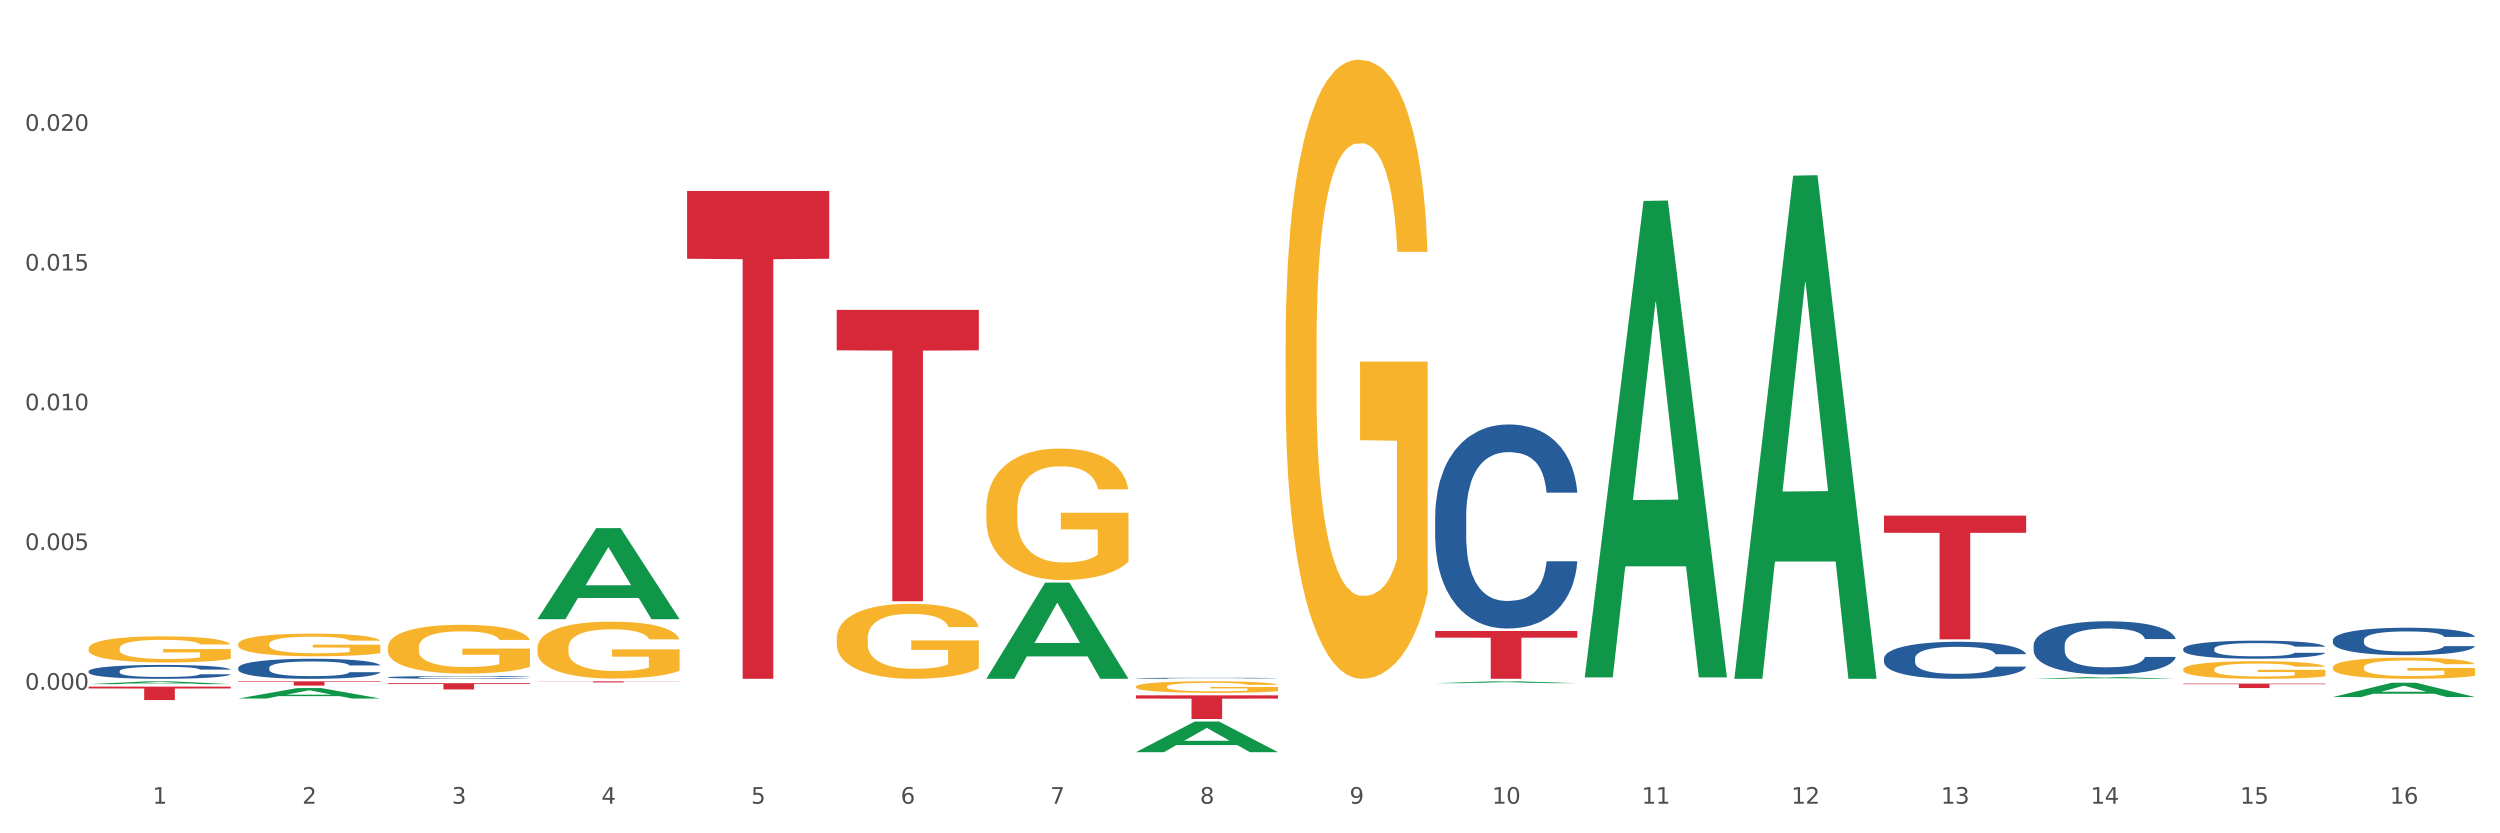 <?xml version="1.0" encoding="utf-8" standalone="no"?>
<!DOCTYPE svg PUBLIC "-//W3C//DTD SVG 1.1//EN"
  "http://www.w3.org/Graphics/SVG/1.1/DTD/svg11.dtd">
<svg xmlns:xlink="http://www.w3.org/1999/xlink" width="1080pt" height="360pt" viewBox="0 0 1080 360" xmlns="http://www.w3.org/2000/svg" version="1.1">
 <rect x="0" y="0" width="1080" height="360" fill="#333333" stroke="none"/>
 <defs>
  <style type="text/css">*{stroke-linejoin: round; stroke-linecap: butt}</style>
 </defs>
 <g id="figure_1">
  <g id="patch_1">
   <path d="M 0 360 
L 1080 360 
L 1080 0 
L 0 0 
z
" style="fill: #ffffff; stroke: #ffffff; stroke-linejoin: miter"/>
  </g>
  <g id="axes_1">
   <g id="matplotlib.axis_1">
    <g id="xtick_1">
     <g id="text_1">
      <!-- 1 -->
      <g style="fill: #4d4d4d" transform="translate(65.93 347.204) scale(0.096 -0.096)">
       <defs>
        <path id="DejaVuSans-31" d="M 794 531 
L 1825 531 
L 1825 4091 
L 703 3866 
L 703 4441 
L 1819 4666 
L 2450 4666 
L 2450 531 
L 3481 531 
L 3481 0 
L 794 0 
L 794 531 
z
" transform="scale(0.016)"/>
       </defs>
       <use xlink:href="#DejaVuSans-31"/>
      </g>
     </g>
    </g>
    <g id="xtick_2">
     <g id="text_2">
      <!-- 2 -->
      <g style="fill: #4d4d4d" transform="translate(130.565 347.204) scale(0.096 -0.096)">
       <defs>
        <path id="DejaVuSans-32" d="M 1228 531 
L 3431 531 
L 3431 0 
L 469 0 
L 469 531 
Q 828 903 1448 1529 
Q 2069 2156 2228 2338 
Q 2531 2678 2651 2914 
Q 2772 3150 2772 3378 
Q 2772 3750 2511 3984 
Q 2250 4219 1831 4219 
Q 1534 4219 1204 4116 
Q 875 4013 500 3803 
L 500 4441 
Q 881 4594 1212 4672 
Q 1544 4750 1819 4750 
Q 2544 4750 2975 4387 
Q 3406 4025 3406 3419 
Q 3406 3131 3298 2873 
Q 3191 2616 2906 2266 
Q 2828 2175 2409 1742 
Q 1991 1309 1228 531 
z
" transform="scale(0.016)"/>
       </defs>
       <use xlink:href="#DejaVuSans-32"/>
      </g>
     </g>
    </g>
    <g id="xtick_3">
     <g id="text_3">
      <!-- 3 -->
      <g style="fill: #4d4d4d" transform="translate(195.199 347.204) scale(0.096 -0.096)">
       <defs>
        <path id="DejaVuSans-33" d="M 2597 2516 
Q 3050 2419 3304 2112 
Q 3559 1806 3559 1356 
Q 3559 666 3084 287 
Q 2609 -91 1734 -91 
Q 1441 -91 1130 -33 
Q 819 25 488 141 
L 488 750 
Q 750 597 1062 519 
Q 1375 441 1716 441 
Q 2309 441 2620 675 
Q 2931 909 2931 1356 
Q 2931 1769 2642 2001 
Q 2353 2234 1838 2234 
L 1294 2234 
L 1294 2753 
L 1863 2753 
Q 2328 2753 2575 2939 
Q 2822 3125 2822 3475 
Q 2822 3834 2567 4026 
Q 2313 4219 1838 4219 
Q 1578 4219 1281 4162 
Q 984 4106 628 3988 
L 628 4550 
Q 988 4650 1302 4700 
Q 1616 4750 1894 4750 
Q 2613 4750 3031 4423 
Q 3450 4097 3450 3541 
Q 3450 3153 3228 2886 
Q 3006 2619 2597 2516 
z
" transform="scale(0.016)"/>
       </defs>
       <use xlink:href="#DejaVuSans-33"/>
      </g>
     </g>
    </g>
    <g id="xtick_4">
     <g id="text_4">
      <!-- 4 -->
      <g style="fill: #4d4d4d" transform="translate(259.833 347.204) scale(0.096 -0.096)">
       <defs>
        <path id="DejaVuSans-34" d="M 2419 4116 
L 825 1625 
L 2419 1625 
L 2419 4116 
z
M 2253 4666 
L 3047 4666 
L 3047 1625 
L 3713 1625 
L 3713 1100 
L 3047 1100 
L 3047 0 
L 2419 0 
L 2419 1100 
L 313 1100 
L 313 1709 
L 2253 4666 
z
" transform="scale(0.016)"/>
       </defs>
       <use xlink:href="#DejaVuSans-34"/>
      </g>
     </g>
    </g>
    <g id="xtick_5">
     <g id="text_5">
      <!-- 5 -->
      <g style="fill: #4d4d4d" transform="translate(324.467 347.204) scale(0.096 -0.096)">
       <defs>
        <path id="DejaVuSans-35" d="M 691 4666 
L 3169 4666 
L 3169 4134 
L 1269 4134 
L 1269 2991 
Q 1406 3038 1543 3061 
Q 1681 3084 1819 3084 
Q 2600 3084 3056 2656 
Q 3513 2228 3513 1497 
Q 3513 744 3044 326 
Q 2575 -91 1722 -91 
Q 1428 -91 1123 -41 
Q 819 9 494 109 
L 494 744 
Q 775 591 1075 516 
Q 1375 441 1709 441 
Q 2250 441 2565 725 
Q 2881 1009 2881 1497 
Q 2881 1984 2565 2268 
Q 2250 2553 1709 2553 
Q 1456 2553 1204 2497 
Q 953 2441 691 2322 
L 691 4666 
z
" transform="scale(0.016)"/>
       </defs>
       <use xlink:href="#DejaVuSans-35"/>
      </g>
     </g>
    </g>
    <g id="xtick_6">
     <g id="text_6">
      <!-- 6 -->
      <g style="fill: #4d4d4d" transform="translate(389.102 347.204) scale(0.096 -0.096)">
       <defs>
        <path id="DejaVuSans-36" d="M 2113 2584 
Q 1688 2584 1439 2293 
Q 1191 2003 1191 1497 
Q 1191 994 1439 701 
Q 1688 409 2113 409 
Q 2538 409 2786 701 
Q 3034 994 3034 1497 
Q 3034 2003 2786 2293 
Q 2538 2584 2113 2584 
z
M 3366 4563 
L 3366 3988 
Q 3128 4100 2886 4159 
Q 2644 4219 2406 4219 
Q 1781 4219 1451 3797 
Q 1122 3375 1075 2522 
Q 1259 2794 1537 2939 
Q 1816 3084 2150 3084 
Q 2853 3084 3261 2657 
Q 3669 2231 3669 1497 
Q 3669 778 3244 343 
Q 2819 -91 2113 -91 
Q 1303 -91 875 529 
Q 447 1150 447 2328 
Q 447 3434 972 4092 
Q 1497 4750 2381 4750 
Q 2619 4750 2861 4703 
Q 3103 4656 3366 4563 
z
" transform="scale(0.016)"/>
       </defs>
       <use xlink:href="#DejaVuSans-36"/>
      </g>
     </g>
    </g>
    <g id="xtick_7">
     <g id="text_7">
      <!-- 7 -->
      <g style="fill: #4d4d4d" transform="translate(453.736 347.204) scale(0.096 -0.096)">
       <defs>
        <path id="DejaVuSans-37" d="M 525 4666 
L 3525 4666 
L 3525 4397 
L 1831 0 
L 1172 0 
L 2766 4134 
L 525 4134 
L 525 4666 
z
" transform="scale(0.016)"/>
       </defs>
       <use xlink:href="#DejaVuSans-37"/>
      </g>
     </g>
    </g>
    <g id="xtick_8">
     <g id="text_8">
      <!-- 8 -->
      <g style="fill: #4d4d4d" transform="translate(518.37 347.204) scale(0.096 -0.096)">
       <defs>
        <path id="DejaVuSans-38" d="M 2034 2216 
Q 1584 2216 1326 1975 
Q 1069 1734 1069 1313 
Q 1069 891 1326 650 
Q 1584 409 2034 409 
Q 2484 409 2743 651 
Q 3003 894 3003 1313 
Q 3003 1734 2745 1975 
Q 2488 2216 2034 2216 
z
M 1403 2484 
Q 997 2584 770 2862 
Q 544 3141 544 3541 
Q 544 4100 942 4425 
Q 1341 4750 2034 4750 
Q 2731 4750 3128 4425 
Q 3525 4100 3525 3541 
Q 3525 3141 3298 2862 
Q 3072 2584 2669 2484 
Q 3125 2378 3379 2068 
Q 3634 1759 3634 1313 
Q 3634 634 3220 271 
Q 2806 -91 2034 -91 
Q 1263 -91 848 271 
Q 434 634 434 1313 
Q 434 1759 690 2068 
Q 947 2378 1403 2484 
z
M 1172 3481 
Q 1172 3119 1398 2916 
Q 1625 2713 2034 2713 
Q 2441 2713 2670 2916 
Q 2900 3119 2900 3481 
Q 2900 3844 2670 4047 
Q 2441 4250 2034 4250 
Q 1625 4250 1398 4047 
Q 1172 3844 1172 3481 
z
" transform="scale(0.016)"/>
       </defs>
       <use xlink:href="#DejaVuSans-38"/>
      </g>
     </g>
    </g>
    <g id="xtick_9">
     <g id="text_9">
      <!-- 9 -->
      <g style="fill: #4d4d4d" transform="translate(583.005 347.204) scale(0.096 -0.096)">
       <defs>
        <path id="DejaVuSans-39" d="M 703 97 
L 703 672 
Q 941 559 1184 500 
Q 1428 441 1663 441 
Q 2288 441 2617 861 
Q 2947 1281 2994 2138 
Q 2813 1869 2534 1725 
Q 2256 1581 1919 1581 
Q 1219 1581 811 2004 
Q 403 2428 403 3163 
Q 403 3881 828 4315 
Q 1253 4750 1959 4750 
Q 2769 4750 3195 4129 
Q 3622 3509 3622 2328 
Q 3622 1225 3098 567 
Q 2575 -91 1691 -91 
Q 1453 -91 1209 -44 
Q 966 3 703 97 
z
M 1959 2075 
Q 2384 2075 2632 2365 
Q 2881 2656 2881 3163 
Q 2881 3666 2632 3958 
Q 2384 4250 1959 4250 
Q 1534 4250 1286 3958 
Q 1038 3666 1038 3163 
Q 1038 2656 1286 2365 
Q 1534 2075 1959 2075 
z
" transform="scale(0.016)"/>
       </defs>
       <use xlink:href="#DejaVuSans-39"/>
      </g>
     </g>
    </g>
    <g id="xtick_10">
     <g id="text_10">
      <!-- 10 -->
      <g style="fill: #4d4d4d" transform="translate(644.585 347.204) scale(0.096 -0.096)">
       <defs>
        <path id="DejaVuSans-30" d="M 2034 4250 
Q 1547 4250 1301 3770 
Q 1056 3291 1056 2328 
Q 1056 1369 1301 889 
Q 1547 409 2034 409 
Q 2525 409 2770 889 
Q 3016 1369 3016 2328 
Q 3016 3291 2770 3770 
Q 2525 4250 2034 4250 
z
M 2034 4750 
Q 2819 4750 3233 4129 
Q 3647 3509 3647 2328 
Q 3647 1150 3233 529 
Q 2819 -91 2034 -91 
Q 1250 -91 836 529 
Q 422 1150 422 2328 
Q 422 3509 836 4129 
Q 1250 4750 2034 4750 
z
" transform="scale(0.016)"/>
       </defs>
       <use xlink:href="#DejaVuSans-31"/>
       <use xlink:href="#DejaVuSans-30" transform="translate(63.623 0)"/>
      </g>
     </g>
    </g>
    <g id="xtick_11">
     <g id="text_11">
      <!-- 11 -->
      <g style="fill: #4d4d4d" transform="translate(709.219 347.204) scale(0.096 -0.096)">
       <use xlink:href="#DejaVuSans-31"/>
       <use xlink:href="#DejaVuSans-31" transform="translate(63.623 0)"/>
      </g>
     </g>
    </g>
    <g id="xtick_12">
     <g id="text_12">
      <!-- 12 -->
      <g style="fill: #4d4d4d" transform="translate(773.854 347.204) scale(0.096 -0.096)">
       <use xlink:href="#DejaVuSans-31"/>
       <use xlink:href="#DejaVuSans-32" transform="translate(63.623 0)"/>
      </g>
     </g>
    </g>
    <g id="xtick_13">
     <g id="text_13">
      <!-- 13 -->
      <g style="fill: #4d4d4d" transform="translate(838.488 347.204) scale(0.096 -0.096)">
       <use xlink:href="#DejaVuSans-31"/>
       <use xlink:href="#DejaVuSans-33" transform="translate(63.623 0)"/>
      </g>
     </g>
    </g>
    <g id="xtick_14">
     <g id="text_14">
      <!-- 14 -->
      <g style="fill: #4d4d4d" transform="translate(903.122 347.204) scale(0.096 -0.096)">
       <use xlink:href="#DejaVuSans-31"/>
       <use xlink:href="#DejaVuSans-34" transform="translate(63.623 0)"/>
      </g>
     </g>
    </g>
    <g id="xtick_15">
     <g id="text_15">
      <!-- 15 -->
      <g style="fill: #4d4d4d" transform="translate(967.756 347.204) scale(0.096 -0.096)">
       <use xlink:href="#DejaVuSans-31"/>
       <use xlink:href="#DejaVuSans-35" transform="translate(63.623 0)"/>
      </g>
     </g>
    </g>
    <g id="xtick_16">
     <g id="text_16">
      <!-- 16 -->
      <g style="fill: #4d4d4d" transform="translate(1032.391 347.204) scale(0.096 -0.096)">
       <use xlink:href="#DejaVuSans-31"/>
       <use xlink:href="#DejaVuSans-36" transform="translate(63.623 0)"/>
      </g>
     </g>
    </g>
    <g id="xtick_17"/>
    <g id="xtick_18"/>
    <g id="xtick_19"/>
    <g id="xtick_20"/>
    <g id="xtick_21"/>
    <g id="xtick_22"/>
    <g id="xtick_23"/>
    <g id="xtick_24"/>
    <g id="xtick_25"/>
    <g id="xtick_26"/>
    <g id="xtick_27"/>
    <g id="xtick_28"/>
    <g id="xtick_29"/>
    <g id="xtick_30"/>
    <g id="xtick_31"/>
   </g>
   <g id="matplotlib.axis_2">
    <g id="ytick_1">
     <g id="text_17">
      <!-- 0.000 -->
      <g style="fill: #4d4d4d" transform="translate(10.8 297.972) scale(0.096 -0.096)">
       <defs>
        <path id="DejaVuSans-2e" d="M 684 794 
L 1344 794 
L 1344 0 
L 684 0 
L 684 794 
z
" transform="scale(0.016)"/>
       </defs>
       <use xlink:href="#DejaVuSans-30"/>
       <use xlink:href="#DejaVuSans-2e" transform="translate(63.623 0)"/>
       <use xlink:href="#DejaVuSans-30" transform="translate(95.41 0)"/>
       <use xlink:href="#DejaVuSans-30" transform="translate(159.033 0)"/>
       <use xlink:href="#DejaVuSans-30" transform="translate(222.656 0)"/>
      </g>
     </g>
    </g>
    <g id="ytick_2">
     <g id="text_18">
      <!-- 0.005 -->
      <g style="fill: #4d4d4d" transform="translate(10.8 237.609) scale(0.096 -0.096)">
       <use xlink:href="#DejaVuSans-30"/>
       <use xlink:href="#DejaVuSans-2e" transform="translate(63.623 0)"/>
       <use xlink:href="#DejaVuSans-30" transform="translate(95.41 0)"/>
       <use xlink:href="#DejaVuSans-30" transform="translate(159.033 0)"/>
       <use xlink:href="#DejaVuSans-35" transform="translate(222.656 0)"/>
      </g>
     </g>
    </g>
    <g id="ytick_3">
     <g id="text_19">
      <!-- 0.010 -->
      <g style="fill: #4d4d4d" transform="translate(10.8 177.246) scale(0.096 -0.096)">
       <use xlink:href="#DejaVuSans-30"/>
       <use xlink:href="#DejaVuSans-2e" transform="translate(63.623 0)"/>
       <use xlink:href="#DejaVuSans-30" transform="translate(95.41 0)"/>
       <use xlink:href="#DejaVuSans-31" transform="translate(159.033 0)"/>
       <use xlink:href="#DejaVuSans-30" transform="translate(222.656 0)"/>
      </g>
     </g>
    </g>
    <g id="ytick_4">
     <g id="text_20">
      <!-- 0.015 -->
      <g style="fill: #4d4d4d" transform="translate(10.8 116.884) scale(0.096 -0.096)">
       <use xlink:href="#DejaVuSans-30"/>
       <use xlink:href="#DejaVuSans-2e" transform="translate(63.623 0)"/>
       <use xlink:href="#DejaVuSans-30" transform="translate(95.41 0)"/>
       <use xlink:href="#DejaVuSans-31" transform="translate(159.033 0)"/>
       <use xlink:href="#DejaVuSans-35" transform="translate(222.656 0)"/>
      </g>
     </g>
    </g>
    <g id="ytick_5">
     <g id="text_21">
      <!-- 0.020 -->
      <g style="fill: #4d4d4d" transform="translate(10.8 56.521) scale(0.096 -0.096)">
       <use xlink:href="#DejaVuSans-30"/>
       <use xlink:href="#DejaVuSans-2e" transform="translate(63.623 0)"/>
       <use xlink:href="#DejaVuSans-30" transform="translate(95.41 0)"/>
       <use xlink:href="#DejaVuSans-32" transform="translate(159.033 0)"/>
       <use xlink:href="#DejaVuSans-30" transform="translate(222.656 0)"/>
      </g>
     </g>
    </g>
    <g id="ytick_6"/>
    <g id="ytick_7"/>
    <g id="ytick_8"/>
    <g id="ytick_9"/>
    <g id="ytick_10"/>
    <g id="ytick_11"/>
   </g>
   <g id="PolyCollection_1">
    <path d="M 38.283 295.544 
L 38.346 295.543 
L 63.667 294.326 
L 74.175 294.325 
L 99.686 295.546 
L 87.532 295.546 
L 82.024 295.262 
L 55.881 295.262 
L 55.691 295.266 
L 50.374 295.546 
L 38.283 295.546 
L 38.283 295.544 
L 59.173 295.092 
L 78.733 295.091 
L 69.048 294.585 
L 68.921 294.583 
L 68.794 294.586 
L 59.109 295.091 
L 59.173 295.092 
L 38.283 295.544 
z
" clip-path="url(#p6c202170bc)" style="fill: #109648"/>
    <path d="M 102.917 301.769 
L 102.981 301.765 
L 128.301 297.26 
L 138.809 297.256 
L 164.32 301.778 
L 152.166 301.778 
L 146.659 300.725 
L 120.515 300.725 
L 120.325 300.742 
L 115.008 301.778 
L 102.917 301.778 
L 102.917 301.769 
L 123.807 300.096 
L 143.367 300.092 
L 133.682 298.22 
L 133.555 298.211 
L 133.429 298.224 
L 123.744 300.092 
L 123.807 300.096 
L 102.917 301.769 
z
" clip-path="url(#p6c202170bc)" style="fill: #109648"/>
    <path d="M 232.186 267.416 
L 232.249 267.379 
L 257.57 228.165 
L 268.078 228.128 
L 293.588 267.49 
L 281.435 267.49 
L 275.927 258.324 
L 249.784 258.324 
L 249.594 258.472 
L 244.276 267.49 
L 232.186 267.49 
L 232.186 267.416 
L 253.075 252.854 
L 272.636 252.817 
L 262.95 236.518 
L 262.824 236.444 
L 262.697 236.555 
L 253.012 252.817 
L 253.075 252.854 
L 232.186 267.416 
z
" clip-path="url(#p6c202170bc)" style="fill: #109648"/>
    <path d="M 426.089 293.172 
L 426.152 293.133 
L 451.473 251.702 
L 461.981 251.663 
L 487.491 293.25 
L 475.337 293.25 
L 469.83 283.566 
L 443.687 283.566 
L 443.497 283.722 
L 438.179 293.25 
L 426.089 293.25 
L 426.089 293.172 
L 446.978 277.787 
L 466.539 277.748 
L 456.853 260.527 
L 456.727 260.449 
L 456.6 260.566 
L 446.915 277.748 
L 446.978 277.787 
L 426.089 293.172 
z
" clip-path="url(#p6c202170bc)" style="fill: #109648"/>
    <path d="M 619.992 295.147 
L 620.055 295.146 
L 645.376 294.325 
L 655.884 294.325 
L 681.394 295.148 
L 669.24 295.148 
L 663.733 294.957 
L 637.59 294.957 
L 637.4 294.96 
L 632.082 295.148 
L 619.992 295.148 
L 619.992 295.147 
L 640.881 294.842 
L 660.441 294.841 
L 650.756 294.5 
L 650.63 294.499 
L 650.503 294.501 
L 640.818 294.841 
L 640.881 294.842 
L 619.992 295.147 
z
" clip-path="url(#p6c202170bc)" style="fill: #109648"/>
    <path d="M 684.626 292.242 
L 684.689 292.049 
L 710.01 86.813 
L 720.518 86.62 
L 746.029 292.629 
L 733.875 292.629 
L 728.367 244.657 
L 702.224 244.657 
L 702.034 245.431 
L 696.717 292.629 
L 684.626 292.629 
L 684.626 292.242 
L 705.515 216.029 
L 725.076 215.835 
L 715.391 130.53 
L 715.264 130.143 
L 715.137 130.723 
L 705.452 215.835 
L 705.515 216.029 
L 684.626 292.242 
z
" clip-path="url(#p6c202170bc)" style="fill: #109648"/>
    <path d="M 490.723 296.628 
L 490.796 296.623 
L 490.796 296.459 
L 490.941 296.318 
L 491.665 295.977 
L 492.753 295.695 
L 493.55 295.544 
L 494.348 295.422 
L 495.29 295.299 
L 496.45 295.171 
L 498.552 294.985 
L 499.857 294.889 
L 501.452 294.789 
L 504.352 294.643 
L 506.454 294.561 
L 508.629 294.493 
L 512.181 294.411 
L 514.501 294.375 
L 516.966 294.347 
L 519.938 294.329 
L 522.186 294.325 
L 527.115 294.338 
L 531.32 294.379 
L 533.35 294.411 
L 535.959 294.466 
L 537.337 294.502 
L 539.584 294.575 
L 541.904 294.67 
L 543.499 294.752 
L 545.891 294.907 
L 547.703 295.062 
L 549.371 295.253 
L 550.241 295.385 
L 550.893 295.508 
L 551.473 295.649 
L 552.053 295.872 
L 539.004 295.872 
L 538.497 295.713 
L 537.699 295.563 
L 536.539 295.417 
L 535.524 295.326 
L 533.785 295.212 
L 532.19 295.139 
L 530.522 295.085 
L 528.493 295.039 
L 526.898 295.016 
L 524.65 294.998 
L 520.228 295.003 
L 517.256 295.039 
L 515.226 295.085 
L 513.921 295.126 
L 512.761 295.171 
L 511.456 295.235 
L 509.934 295.331 
L 508.847 295.417 
L 507.759 295.526 
L 506.889 295.636 
L 506.092 295.763 
L 505.439 295.9 
L 504.932 296.041 
L 504.497 296.214 
L 504.134 296.5 
L 504.134 297.124 
L 504.279 297.265 
L 504.642 297.452 
L 505.077 297.593 
L 505.802 297.761 
L 506.454 297.875 
L 507.687 298.039 
L 509.064 298.176 
L 510.152 298.262 
L 511.239 298.335 
L 513.124 298.435 
L 515.226 298.517 
L 517.038 298.567 
L 519.503 298.612 
L 521.171 298.631 
L 522.621 298.64 
L 526.173 298.64 
L 528.71 298.626 
L 531.537 298.594 
L 533.712 298.553 
L 535.524 298.503 
L 537.554 298.421 
L 538.859 298.344 
L 538.859 297.393 
L 522.91 297.388 
L 522.91 296.755 
L 552.126 296.755 
L 552.126 298.612 
L 550.893 298.708 
L 549.516 298.795 
L 548.066 298.872 
L 545.891 298.968 
L 543.281 299.059 
L 540.962 299.122 
L 538.497 299.177 
L 535.597 299.227 
L 531.827 299.273 
L 529.507 299.291 
L 526.608 299.304 
L 523.2 299.309 
L 520.228 299.3 
L 517.328 299.277 
L 514.284 299.236 
L 511.311 299.177 
L 509.064 299.118 
L 506.817 299.045 
L 504.424 298.949 
L 502.54 298.858 
L 501.09 298.776 
L 499.495 298.672 
L 497.755 298.535 
L 496.45 298.412 
L 495.29 298.285 
L 494.058 298.121 
L 493.188 297.98 
L 492.318 297.802 
L 491.81 297.67 
L 491.231 297.465 
L 490.796 297.179 
L 490.723 296.628 
z
" clip-path="url(#p6c202170bc)" style="fill: #f7b32b"/>
    <path d="M 426.089 220.034 
L 426.161 219.982 
L 426.161 218.115 
L 426.306 216.507 
L 427.031 212.616 
L 428.119 209.4 
L 428.916 207.688 
L 429.713 206.288 
L 430.656 204.887 
L 431.816 203.434 
L 433.918 201.308 
L 435.223 200.218 
L 436.818 199.077 
L 439.718 197.417 
L 441.82 196.483 
L 443.995 195.705 
L 447.547 194.771 
L 449.867 194.356 
L 452.332 194.045 
L 455.304 193.838 
L 457.551 193.786 
L 462.481 193.941 
L 466.686 194.408 
L 468.715 194.771 
L 471.325 195.394 
L 472.703 195.809 
L 474.95 196.639 
L 477.27 197.728 
L 478.865 198.662 
L 481.257 200.426 
L 483.069 202.189 
L 484.737 204.368 
L 485.606 205.873 
L 486.259 207.273 
L 486.839 208.881 
L 487.419 211.423 
L 474.37 211.423 
L 473.862 209.608 
L 473.065 207.896 
L 471.905 206.236 
L 470.89 205.198 
L 469.15 203.901 
L 467.555 203.071 
L 465.888 202.449 
L 463.858 201.93 
L 462.263 201.671 
L 460.016 201.463 
L 455.594 201.515 
L 452.622 201.93 
L 450.592 202.449 
L 449.287 202.916 
L 448.127 203.434 
L 446.822 204.161 
L 445.3 205.25 
L 444.212 206.236 
L 443.125 207.481 
L 442.255 208.726 
L 441.458 210.178 
L 440.805 211.734 
L 440.298 213.342 
L 439.863 215.314 
L 439.5 218.582 
L 439.5 225.689 
L 439.645 227.297 
L 440.008 229.424 
L 440.443 231.032 
L 441.168 232.951 
L 441.82 234.248 
L 443.052 236.116 
L 444.43 237.672 
L 445.517 238.657 
L 446.605 239.487 
L 448.489 240.629 
L 450.592 241.562 
L 452.404 242.133 
L 454.869 242.652 
L 456.536 242.859 
L 457.986 242.963 
L 461.538 242.963 
L 464.076 242.807 
L 466.903 242.444 
L 469.078 241.977 
L 470.89 241.407 
L 472.92 240.473 
L 474.225 239.591 
L 474.225 228.749 
L 458.276 228.697 
L 458.276 221.487 
L 487.491 221.487 
L 487.491 242.652 
L 486.259 243.741 
L 484.882 244.727 
L 483.432 245.609 
L 481.257 246.698 
L 478.647 247.736 
L 476.327 248.462 
L 473.862 249.084 
L 470.963 249.655 
L 467.193 250.174 
L 464.873 250.381 
L 461.973 250.537 
L 458.566 250.589 
L 455.594 250.485 
L 452.694 250.226 
L 449.649 249.759 
L 446.677 249.084 
L 444.43 248.41 
L 442.182 247.58 
L 439.79 246.491 
L 437.905 245.453 
L 436.455 244.519 
L 434.861 243.326 
L 433.121 241.77 
L 431.816 240.369 
L 430.656 238.917 
L 429.424 237.049 
L 428.554 235.441 
L 427.684 233.418 
L 427.176 231.914 
L 426.596 229.579 
L 426.161 226.311 
L 426.089 220.034 
z
" clip-path="url(#p6c202170bc)" style="fill: #f7b32b"/>
    <path d="M 102.917 278.253 
L 102.99 278.244 
L 102.99 277.923 
L 103.135 277.646 
L 103.86 276.977 
L 104.947 276.423 
L 105.745 276.129 
L 106.542 275.888 
L 107.484 275.647 
L 108.644 275.397 
L 110.747 275.031 
L 112.052 274.844 
L 113.646 274.647 
L 116.546 274.362 
L 118.649 274.201 
L 120.823 274.067 
L 124.376 273.906 
L 126.695 273.835 
L 129.16 273.781 
L 132.132 273.746 
L 134.38 273.737 
L 139.309 273.764 
L 143.514 273.844 
L 145.544 273.906 
L 148.154 274.013 
L 149.531 274.085 
L 151.778 274.228 
L 154.098 274.415 
L 155.693 274.576 
L 158.085 274.879 
L 159.898 275.183 
L 161.565 275.558 
L 162.435 275.816 
L 163.087 276.057 
L 163.667 276.334 
L 164.247 276.772 
L 151.198 276.772 
L 150.691 276.459 
L 149.894 276.165 
L 148.734 275.879 
L 147.719 275.7 
L 145.979 275.477 
L 144.384 275.334 
L 142.717 275.227 
L 140.687 275.138 
L 139.092 275.093 
L 136.845 275.058 
L 132.422 275.067 
L 129.45 275.138 
L 127.42 275.227 
L 126.115 275.308 
L 124.956 275.397 
L 123.651 275.522 
L 122.128 275.709 
L 121.041 275.879 
L 119.953 276.093 
L 119.083 276.307 
L 118.286 276.557 
L 117.634 276.825 
L 117.126 277.102 
L 116.691 277.441 
L 116.329 278.003 
L 116.329 279.226 
L 116.474 279.503 
L 116.836 279.869 
L 117.271 280.146 
L 117.996 280.476 
L 118.649 280.699 
L 119.881 281.02 
L 121.258 281.288 
L 122.346 281.458 
L 123.433 281.6 
L 125.318 281.797 
L 127.42 281.958 
L 129.233 282.056 
L 131.697 282.145 
L 133.365 282.181 
L 134.815 282.199 
L 138.367 282.199 
L 140.904 282.172 
L 143.732 282.109 
L 145.906 282.029 
L 147.719 281.931 
L 149.749 281.77 
L 151.053 281.618 
L 151.053 279.753 
L 135.105 279.744 
L 135.105 278.503 
L 164.32 278.503 
L 164.32 282.145 
L 163.087 282.332 
L 161.71 282.502 
L 160.26 282.654 
L 158.085 282.841 
L 155.476 283.02 
L 153.156 283.145 
L 150.691 283.252 
L 147.791 283.35 
L 144.022 283.439 
L 141.702 283.475 
L 138.802 283.502 
L 135.395 283.511 
L 132.422 283.493 
L 129.523 283.448 
L 126.478 283.368 
L 123.506 283.252 
L 121.258 283.136 
L 119.011 282.993 
L 116.619 282.805 
L 114.734 282.627 
L 113.284 282.466 
L 111.689 282.261 
L 109.949 281.993 
L 108.644 281.752 
L 107.484 281.502 
L 106.252 281.181 
L 105.382 280.904 
L 104.512 280.556 
L 104.005 280.297 
L 103.425 279.896 
L 102.99 279.333 
L 102.917 278.253 
z
" clip-path="url(#p6c202170bc)" style="fill: #f7b32b"/>
    <path d="M 167.552 279.644 
L 167.624 279.625 
L 167.624 278.932 
L 167.769 278.336 
L 168.494 276.893 
L 169.581 275.7 
L 170.379 275.065 
L 171.176 274.545 
L 172.119 274.025 
L 173.279 273.487 
L 175.381 272.698 
L 176.686 272.294 
L 178.281 271.87 
L 181.18 271.254 
L 183.283 270.908 
L 185.458 270.619 
L 189.01 270.273 
L 191.33 270.119 
L 193.794 270.004 
L 196.767 269.927 
L 199.014 269.907 
L 203.944 269.965 
L 208.148 270.138 
L 210.178 270.273 
L 212.788 270.504 
L 214.165 270.658 
L 216.413 270.966 
L 218.732 271.37 
L 220.327 271.716 
L 222.72 272.371 
L 224.532 273.025 
L 226.199 273.833 
L 227.069 274.391 
L 227.722 274.911 
L 228.302 275.507 
L 228.882 276.45 
L 215.833 276.45 
L 215.325 275.776 
L 214.528 275.141 
L 213.368 274.526 
L 212.353 274.141 
L 210.613 273.66 
L 209.018 273.352 
L 207.351 273.121 
L 205.321 272.929 
L 203.726 272.832 
L 201.479 272.755 
L 197.057 272.775 
L 194.084 272.929 
L 192.055 273.121 
L 190.75 273.294 
L 189.59 273.487 
L 188.285 273.756 
L 186.763 274.16 
L 185.675 274.526 
L 184.588 274.988 
L 183.718 275.449 
L 182.92 275.988 
L 182.268 276.565 
L 181.76 277.162 
L 181.325 277.893 
L 180.963 279.105 
L 180.963 281.742 
L 181.108 282.338 
L 181.47 283.127 
L 181.905 283.724 
L 182.63 284.436 
L 183.283 284.917 
L 184.515 285.609 
L 185.893 286.187 
L 186.98 286.552 
L 188.067 286.86 
L 189.952 287.284 
L 192.055 287.63 
L 193.867 287.842 
L 196.332 288.034 
L 197.999 288.111 
L 199.449 288.149 
L 203.001 288.149 
L 205.539 288.092 
L 208.366 287.957 
L 210.541 287.784 
L 212.353 287.572 
L 214.383 287.226 
L 215.688 286.899 
L 215.688 282.877 
L 199.739 282.858 
L 199.739 280.183 
L 228.954 280.183 
L 228.954 288.034 
L 227.722 288.438 
L 226.344 288.804 
L 224.894 289.131 
L 222.72 289.535 
L 220.11 289.92 
L 217.79 290.189 
L 215.325 290.42 
L 212.425 290.632 
L 208.656 290.824 
L 206.336 290.901 
L 203.436 290.959 
L 200.029 290.978 
L 197.057 290.94 
L 194.157 290.843 
L 191.112 290.67 
L 188.14 290.42 
L 185.893 290.17 
L 183.645 289.862 
L 181.253 289.458 
L 179.368 289.073 
L 177.918 288.727 
L 176.323 288.284 
L 174.584 287.707 
L 173.279 287.187 
L 172.119 286.649 
L 170.886 285.956 
L 170.016 285.359 
L 169.146 284.609 
L 168.639 284.051 
L 168.059 283.185 
L 167.624 281.973 
L 167.552 279.644 
z
" clip-path="url(#p6c202170bc)" style="fill: #f7b32b"/>
    <path d="M 232.186 279.923 
L 232.258 279.901 
L 232.258 279.093 
L 232.403 278.397 
L 233.128 276.713 
L 234.216 275.321 
L 235.013 274.581 
L 235.811 273.975 
L 236.753 273.368 
L 237.913 272.74 
L 240.015 271.82 
L 241.32 271.348 
L 242.915 270.854 
L 245.815 270.136 
L 247.917 269.732 
L 250.092 269.395 
L 253.644 268.991 
L 255.964 268.811 
L 258.429 268.677 
L 261.401 268.587 
L 263.648 268.565 
L 268.578 268.632 
L 272.783 268.834 
L 274.812 268.991 
L 277.422 269.26 
L 278.8 269.44 
L 281.047 269.799 
L 283.367 270.271 
L 284.962 270.675 
L 287.354 271.438 
L 289.166 272.201 
L 290.834 273.144 
L 291.704 273.795 
L 292.356 274.401 
L 292.936 275.097 
L 293.516 276.197 
L 280.467 276.197 
L 279.96 275.411 
L 279.162 274.67 
L 278.002 273.952 
L 276.987 273.503 
L 275.247 272.942 
L 273.653 272.583 
L 271.985 272.313 
L 269.955 272.089 
L 268.36 271.977 
L 266.113 271.887 
L 261.691 271.909 
L 258.719 272.089 
L 256.689 272.313 
L 255.384 272.515 
L 254.224 272.74 
L 252.919 273.054 
L 251.397 273.526 
L 250.309 273.952 
L 249.222 274.491 
L 248.352 275.03 
L 247.555 275.658 
L 246.902 276.332 
L 246.395 277.028 
L 245.96 277.881 
L 245.597 279.295 
L 245.597 282.37 
L 245.742 283.066 
L 246.105 283.986 
L 246.54 284.682 
L 247.265 285.513 
L 247.917 286.074 
L 249.15 286.882 
L 250.527 287.556 
L 251.614 287.982 
L 252.702 288.341 
L 254.587 288.835 
L 256.689 289.239 
L 258.501 289.486 
L 260.966 289.711 
L 262.633 289.801 
L 264.083 289.845 
L 267.636 289.845 
L 270.173 289.778 
L 273 289.621 
L 275.175 289.419 
L 276.987 289.172 
L 279.017 288.768 
L 280.322 288.386 
L 280.322 283.695 
L 264.373 283.672 
L 264.373 280.552 
L 293.588 280.552 
L 293.588 289.711 
L 292.356 290.182 
L 290.979 290.609 
L 289.529 290.99 
L 287.354 291.462 
L 284.744 291.911 
L 282.424 292.225 
L 279.96 292.494 
L 277.06 292.741 
L 273.29 292.966 
L 270.97 293.056 
L 268.071 293.123 
L 264.663 293.145 
L 261.691 293.1 
L 258.791 292.988 
L 255.746 292.786 
L 252.774 292.494 
L 250.527 292.203 
L 248.28 291.843 
L 245.887 291.372 
L 244.002 290.923 
L 242.553 290.519 
L 240.958 290.003 
L 239.218 289.329 
L 237.913 288.723 
L 236.753 288.095 
L 235.521 287.286 
L 234.651 286.59 
L 233.781 285.715 
L 233.273 285.064 
L 232.693 284.054 
L 232.258 282.64 
L 232.186 279.923 
z
" clip-path="url(#p6c202170bc)" style="fill: #f7b32b"/>
    <path d="M 361.454 275.809 
L 361.527 275.779 
L 361.527 274.713 
L 361.672 273.795 
L 362.397 271.574 
L 363.484 269.738 
L 364.282 268.761 
L 365.079 267.961 
L 366.022 267.162 
L 367.182 266.333 
L 369.284 265.118 
L 370.589 264.497 
L 372.184 263.845 
L 375.083 262.898 
L 377.186 262.365 
L 379.361 261.92 
L 382.913 261.387 
L 385.233 261.15 
L 387.697 260.973 
L 390.67 260.854 
L 392.917 260.825 
L 397.847 260.914 
L 402.051 261.18 
L 404.081 261.387 
L 406.691 261.743 
L 408.068 261.98 
L 410.316 262.453 
L 412.635 263.075 
L 414.23 263.608 
L 416.623 264.615 
L 418.435 265.622 
L 420.102 266.866 
L 420.972 267.724 
L 421.625 268.524 
L 422.205 269.442 
L 422.785 270.893 
L 409.736 270.893 
L 409.228 269.856 
L 408.431 268.879 
L 407.271 267.932 
L 406.256 267.339 
L 404.516 266.599 
L 402.921 266.125 
L 401.254 265.77 
L 399.224 265.474 
L 397.629 265.326 
L 395.382 265.207 
L 390.96 265.237 
L 387.987 265.474 
L 385.958 265.77 
L 384.653 266.036 
L 383.493 266.333 
L 382.188 266.747 
L 380.665 267.369 
L 379.578 267.932 
L 378.491 268.642 
L 377.621 269.353 
L 376.823 270.182 
L 376.171 271.071 
L 375.663 271.989 
L 375.228 273.114 
L 374.866 274.979 
L 374.866 279.036 
L 375.011 279.954 
L 375.373 281.168 
L 375.808 282.086 
L 376.533 283.182 
L 377.186 283.922 
L 378.418 284.988 
L 379.796 285.877 
L 380.883 286.439 
L 381.97 286.913 
L 383.855 287.565 
L 385.958 288.098 
L 387.77 288.423 
L 390.235 288.72 
L 391.902 288.838 
L 393.352 288.897 
L 396.904 288.897 
L 399.441 288.808 
L 402.269 288.601 
L 404.444 288.335 
L 406.256 288.009 
L 408.286 287.476 
L 409.591 286.972 
L 409.591 280.783 
L 393.642 280.754 
L 393.642 276.638 
L 422.857 276.638 
L 422.857 288.72 
L 421.625 289.341 
L 420.247 289.904 
L 418.797 290.407 
L 416.623 291.029 
L 414.013 291.622 
L 411.693 292.036 
L 409.228 292.392 
L 406.328 292.717 
L 402.559 293.013 
L 400.239 293.132 
L 397.339 293.221 
L 393.932 293.25 
L 390.96 293.191 
L 388.06 293.043 
L 385.015 292.776 
L 382.043 292.392 
L 379.796 292.007 
L 377.548 291.533 
L 375.156 290.911 
L 373.271 290.319 
L 371.821 289.786 
L 370.226 289.105 
L 368.486 288.216 
L 367.182 287.417 
L 366.022 286.587 
L 364.789 285.521 
L 363.919 284.603 
L 363.049 283.449 
L 362.542 282.59 
L 361.962 281.257 
L 361.527 279.392 
L 361.454 275.809 
z
" clip-path="url(#p6c202170bc)" style="fill: #f7b32b"/>
    <path d="M 167.552 295.147 
L 228.954 295.147 
L 228.954 295.523 
L 204.801 295.526 
L 204.801 297.855 
L 191.56 297.855 
L 191.56 295.526 
L 167.552 295.523 
L 167.552 295.149 
L 167.552 295.147 
z
" clip-path="url(#p6c202170bc)" style="fill: #d62839"/>
    <path d="M 232.186 294.325 
L 293.588 294.325 
L 293.588 294.392 
L 269.435 294.392 
L 269.435 294.81 
L 256.194 294.81 
L 256.194 294.392 
L 232.186 294.392 
L 232.186 294.325 
L 232.186 294.325 
z
" clip-path="url(#p6c202170bc)" style="fill: #d62839"/>
    <path d="M 490.723 300.383 
L 552.126 300.383 
L 552.126 301.805 
L 527.972 301.814 
L 527.972 310.613 
L 514.731 310.613 
L 514.731 301.814 
L 490.723 301.805 
L 490.723 300.393 
L 490.723 300.383 
z
" clip-path="url(#p6c202170bc)" style="fill: #d62839"/>
    <path d="M 38.283 280.112 
L 38.355 280.102 
L 38.355 279.731 
L 38.5 279.412 
L 39.225 278.639 
L 40.313 278 
L 41.11 277.66 
L 41.908 277.382 
L 42.85 277.104 
L 44.01 276.816 
L 46.112 276.393 
L 47.417 276.177 
L 49.012 275.95 
L 51.912 275.621 
L 54.014 275.435 
L 56.189 275.281 
L 59.741 275.095 
L 62.061 275.013 
L 64.526 274.951 
L 67.498 274.91 
L 69.745 274.9 
L 74.675 274.93 
L 78.88 275.023 
L 80.91 275.095 
L 83.519 275.219 
L 84.897 275.301 
L 87.144 275.466 
L 89.464 275.682 
L 91.059 275.868 
L 93.451 276.218 
L 95.263 276.568 
L 96.931 277.001 
L 97.801 277.3 
L 98.453 277.578 
L 99.033 277.897 
L 99.613 278.402 
L 86.564 278.402 
L 86.057 278.042 
L 85.259 277.702 
L 84.099 277.372 
L 83.084 277.166 
L 81.345 276.908 
L 79.75 276.744 
L 78.082 276.62 
L 76.052 276.517 
L 74.458 276.465 
L 72.21 276.424 
L 67.788 276.435 
L 64.816 276.517 
L 62.786 276.62 
L 61.481 276.713 
L 60.321 276.816 
L 59.016 276.96 
L 57.494 277.176 
L 56.407 277.372 
L 55.319 277.619 
L 54.449 277.866 
L 53.652 278.155 
L 52.999 278.464 
L 52.492 278.783 
L 52.057 279.175 
L 51.694 279.824 
L 51.694 281.235 
L 51.839 281.555 
L 52.202 281.977 
L 52.637 282.296 
L 53.362 282.677 
L 54.014 282.935 
L 55.247 283.306 
L 56.624 283.615 
L 57.711 283.811 
L 58.799 283.976 
L 60.684 284.202 
L 62.786 284.388 
L 64.598 284.501 
L 67.063 284.604 
L 68.731 284.645 
L 70.18 284.666 
L 73.733 284.666 
L 76.27 284.635 
L 79.097 284.563 
L 81.272 284.47 
L 83.084 284.357 
L 85.114 284.171 
L 86.419 283.996 
L 86.419 281.843 
L 70.47 281.833 
L 70.47 280.401 
L 99.686 280.401 
L 99.686 284.604 
L 98.453 284.82 
L 97.076 285.016 
L 95.626 285.191 
L 93.451 285.407 
L 90.841 285.614 
L 88.521 285.758 
L 86.057 285.881 
L 83.157 285.995 
L 79.387 286.098 
L 77.067 286.139 
L 74.168 286.17 
L 70.76 286.18 
L 67.788 286.16 
L 64.888 286.108 
L 61.844 286.015 
L 58.871 285.881 
L 56.624 285.747 
L 54.377 285.583 
L 51.984 285.366 
L 50.1 285.16 
L 48.65 284.975 
L 47.055 284.738 
L 45.315 284.429 
L 44.01 284.151 
L 42.85 283.862 
L 41.618 283.491 
L 40.748 283.172 
L 39.878 282.77 
L 39.37 282.471 
L 38.79 282.008 
L 38.355 281.359 
L 38.283 280.112 
z
" clip-path="url(#p6c202170bc)" style="fill: #f7b32b"/>
    <path d="M 555.357 149.367 
L 555.43 149.123 
L 555.43 140.329 
L 555.575 132.756 
L 556.3 114.435 
L 557.387 99.289 
L 558.185 91.228 
L 558.982 84.632 
L 559.924 78.036 
L 561.084 71.196 
L 563.187 61.181 
L 564.492 56.051 
L 566.086 50.676 
L 568.986 42.859 
L 571.089 38.462 
L 573.263 34.798 
L 576.816 30.401 
L 579.135 28.447 
L 581.6 26.981 
L 584.573 26.004 
L 586.82 25.759 
L 591.749 26.492 
L 595.954 28.691 
L 597.984 30.401 
L 600.594 33.332 
L 601.971 35.287 
L 604.218 39.195 
L 606.538 44.325 
L 608.133 48.722 
L 610.525 57.028 
L 612.338 65.333 
L 614.005 75.593 
L 614.875 82.678 
L 615.528 89.273 
L 616.107 96.846 
L 616.687 108.816 
L 603.638 108.816 
L 603.131 100.266 
L 602.334 92.205 
L 601.174 84.388 
L 600.159 79.502 
L 598.419 73.395 
L 596.824 69.486 
L 595.157 66.555 
L 593.127 64.112 
L 591.532 62.891 
L 589.285 61.914 
L 584.862 62.158 
L 581.89 64.112 
L 579.86 66.555 
L 578.555 68.753 
L 577.396 71.196 
L 576.091 74.616 
L 574.568 79.746 
L 573.481 84.388 
L 572.393 90.25 
L 571.524 96.113 
L 570.726 102.953 
L 570.074 110.282 
L 569.566 117.855 
L 569.131 127.137 
L 568.769 142.527 
L 568.769 175.994 
L 568.914 183.567 
L 569.276 193.582 
L 569.711 201.155 
L 570.436 210.194 
L 571.089 216.301 
L 572.321 225.095 
L 573.698 232.424 
L 574.786 237.065 
L 575.873 240.974 
L 577.758 246.348 
L 579.86 250.745 
L 581.673 253.432 
L 584.138 255.875 
L 585.805 256.852 
L 587.255 257.341 
L 590.807 257.341 
L 593.344 256.608 
L 596.172 254.898 
L 598.346 252.699 
L 600.159 250.012 
L 602.189 245.615 
L 603.494 241.462 
L 603.494 190.407 
L 587.545 190.163 
L 587.545 156.207 
L 616.76 156.207 
L 616.76 255.875 
L 615.528 261.005 
L 614.15 265.646 
L 612.7 269.799 
L 610.525 274.929 
L 607.916 279.815 
L 605.596 283.235 
L 603.131 286.166 
L 600.231 288.853 
L 596.462 291.296 
L 594.142 292.273 
L 591.242 293.006 
L 587.835 293.25 
L 584.862 292.762 
L 581.963 291.54 
L 578.918 289.342 
L 575.946 286.166 
L 573.698 282.99 
L 571.451 279.082 
L 569.059 273.952 
L 567.174 269.066 
L 565.724 264.669 
L 564.129 259.051 
L 562.389 251.722 
L 561.084 245.126 
L 559.924 238.286 
L 558.692 229.492 
L 557.822 221.919 
L 556.952 212.392 
L 556.445 205.308 
L 555.865 194.315 
L 555.43 178.925 
L 555.357 149.367 
z
" clip-path="url(#p6c202170bc)" style="fill: #f7b32b"/>
    <path d="M 102.917 294.325 
L 164.32 294.325 
L 164.32 294.583 
L 140.166 294.584 
L 140.166 296.182 
L 126.925 296.182 
L 126.925 294.584 
L 102.917 294.583 
L 102.917 294.326 
L 102.917 294.325 
z
" clip-path="url(#p6c202170bc)" style="fill: #d62839"/>
    <path d="M 813.895 222.732 
L 875.297 222.732 
L 875.297 230.16 
L 851.143 230.21 
L 851.143 276.183 
L 837.903 276.183 
L 837.903 230.21 
L 813.895 230.16 
L 813.895 222.782 
L 813.895 222.732 
z
" clip-path="url(#p6c202170bc)" style="fill: #d62839"/>
    <path d="M 943.163 289.16 
L 943.236 289.153 
L 943.236 288.903 
L 943.381 288.688 
L 944.106 288.167 
L 945.193 287.737 
L 945.99 287.507 
L 946.788 287.32 
L 947.73 287.132 
L 948.89 286.938 
L 950.992 286.653 
L 952.297 286.508 
L 953.892 286.355 
L 956.792 286.133 
L 958.894 286.008 
L 961.069 285.903 
L 964.621 285.778 
L 966.941 285.723 
L 969.406 285.681 
L 972.378 285.653 
L 974.626 285.646 
L 979.555 285.667 
L 983.76 285.73 
L 985.79 285.778 
L 988.4 285.862 
L 989.777 285.917 
L 992.024 286.028 
L 994.344 286.174 
L 995.939 286.299 
L 998.331 286.535 
L 1000.144 286.771 
L 1001.811 287.063 
L 1002.681 287.264 
L 1003.333 287.452 
L 1003.913 287.667 
L 1004.493 288.007 
L 991.444 288.007 
L 990.937 287.764 
L 990.139 287.535 
L 988.979 287.313 
L 987.965 287.174 
L 986.225 287.001 
L 984.63 286.889 
L 982.962 286.806 
L 980.933 286.737 
L 979.338 286.702 
L 977.09 286.674 
L 972.668 286.681 
L 969.696 286.737 
L 967.666 286.806 
L 966.361 286.869 
L 965.201 286.938 
L 963.896 287.035 
L 962.374 287.181 
L 961.287 287.313 
L 960.199 287.48 
L 959.329 287.646 
L 958.532 287.841 
L 957.879 288.049 
L 957.372 288.264 
L 956.937 288.528 
L 956.575 288.966 
L 956.575 289.917 
L 956.72 290.132 
L 957.082 290.417 
L 957.517 290.632 
L 958.242 290.889 
L 958.894 291.063 
L 960.127 291.313 
L 961.504 291.521 
L 962.592 291.653 
L 963.679 291.764 
L 965.564 291.917 
L 967.666 292.042 
L 969.479 292.118 
L 971.943 292.188 
L 973.611 292.216 
L 975.061 292.229 
L 978.613 292.229 
L 981.15 292.209 
L 983.977 292.16 
L 986.152 292.098 
L 987.965 292.021 
L 989.994 291.896 
L 991.299 291.778 
L 991.299 290.327 
L 975.351 290.32 
L 975.351 289.355 
L 1004.566 289.355 
L 1004.566 292.188 
L 1003.333 292.334 
L 1001.956 292.466 
L 1000.506 292.584 
L 998.331 292.729 
L 995.721 292.868 
L 993.402 292.966 
L 990.937 293.049 
L 988.037 293.125 
L 984.267 293.195 
L 981.948 293.223 
L 979.048 293.243 
L 975.641 293.25 
L 972.668 293.236 
L 969.768 293.202 
L 966.724 293.139 
L 963.751 293.049 
L 961.504 292.959 
L 959.257 292.848 
L 956.865 292.702 
L 954.98 292.563 
L 953.53 292.438 
L 951.935 292.278 
L 950.195 292.07 
L 948.89 291.882 
L 947.73 291.688 
L 946.498 291.438 
L 945.628 291.223 
L 944.758 290.952 
L 944.251 290.75 
L 943.671 290.438 
L 943.236 290 
L 943.163 289.16 
z
" clip-path="url(#p6c202170bc)" style="fill: #f7b32b"/>
    <path d="M 38.283 296.62 
L 99.686 296.62 
L 99.686 297.428 
L 75.532 297.434 
L 75.532 302.435 
L 62.291 302.435 
L 62.291 297.434 
L 38.283 297.428 
L 38.283 296.626 
L 38.283 296.62 
z
" clip-path="url(#p6c202170bc)" style="fill: #d62839"/>
    <path d="M 943.163 295.314 
L 1004.566 295.314 
L 1004.566 295.581 
L 980.412 295.583 
L 980.412 297.236 
L 967.171 297.236 
L 967.171 295.583 
L 943.163 295.581 
L 943.163 295.316 
L 943.163 295.314 
z
" clip-path="url(#p6c202170bc)" style="fill: #d62839"/>
    <path d="M 102.917 288.478 
L 102.99 288.47 
L 102.99 288.249 
L 103.208 287.948 
L 104.006 287.394 
L 105.022 286.975 
L 106.764 286.484 
L 107.708 286.278 
L 108.941 286.049 
L 111.482 285.677 
L 114.385 285.36 
L 116.417 285.186 
L 117.941 285.076 
L 121.353 284.878 
L 123.312 284.791 
L 125.344 284.719 
L 127.086 284.672 
L 129.99 284.617 
L 132.312 284.593 
L 134.998 284.585 
L 137.248 284.593 
L 140.223 284.624 
L 144.578 284.719 
L 146.247 284.775 
L 148.497 284.87 
L 150.82 284.996 
L 152.707 285.123 
L 154.884 285.305 
L 157.134 285.542 
L 159.312 285.843 
L 160.836 286.12 
L 162.07 286.413 
L 163.159 286.769 
L 163.957 287.157 
L 164.32 287.481 
L 151.038 287.481 
L 150.675 287.188 
L 149.949 286.872 
L 149.223 286.658 
L 148.425 286.484 
L 147.191 286.286 
L 146.102 286.16 
L 144.288 286.009 
L 142.618 285.914 
L 141.239 285.859 
L 139.57 285.811 
L 136.014 285.764 
L 133.473 285.764 
L 131.877 285.78 
L 129.917 285.819 
L 128.248 285.875 
L 126.288 285.97 
L 124.764 286.073 
L 123.24 286.207 
L 122.369 286.302 
L 121.062 286.476 
L 120.191 286.619 
L 119.03 286.864 
L 118.377 287.038 
L 117.216 287.489 
L 116.707 287.822 
L 116.49 288.051 
L 116.345 288.304 
L 116.345 289.539 
L 116.78 290.093 
L 117.143 290.33 
L 117.724 290.599 
L 118.812 290.947 
L 120.409 291.288 
L 122.078 291.533 
L 123.457 291.683 
L 124.764 291.794 
L 126.07 291.881 
L 127.667 291.96 
L 128.973 292.008 
L 130.933 292.055 
L 133.256 292.079 
L 135.07 292.079 
L 138.772 292.04 
L 140.441 292 
L 142.038 291.945 
L 143.78 291.857 
L 145.159 291.763 
L 145.957 291.691 
L 147.264 291.541 
L 148.28 291.383 
L 149.151 291.201 
L 149.731 291.042 
L 150.385 290.805 
L 150.893 290.536 
L 151.038 290.393 
L 164.32 290.393 
L 164.03 290.678 
L 163.521 290.955 
L 162.505 291.327 
L 161.707 291.541 
L 160.473 291.802 
L 159.167 292.024 
L 157.352 292.269 
L 155.683 292.451 
L 153.941 292.609 
L 152.054 292.752 
L 148.643 292.95 
L 147.409 293.005 
L 144.796 293.1 
L 142.764 293.155 
L 139.788 293.211 
L 136.74 293.242 
L 133.546 293.25 
L 130.715 293.234 
L 127.594 293.187 
L 125.635 293.139 
L 123.457 293.068 
L 120.917 292.957 
L 118.522 292.823 
L 116.272 292.665 
L 114.167 292.483 
L 112.208 292.277 
L 109.667 291.937 
L 107.78 291.604 
L 106.401 291.296 
L 105.458 291.034 
L 104.514 290.702 
L 104.006 290.473 
L 103.208 289.919 
L 102.917 289.404 
L 102.917 288.478 
z
" clip-path="url(#p6c202170bc)" style="fill: #255c99"/>
    <path d="M 1007.797 276.505 
L 1007.87 276.494 
L 1007.87 276.191 
L 1008.088 275.78 
L 1008.886 275.022 
L 1009.902 274.449 
L 1011.644 273.778 
L 1012.588 273.497 
L 1013.822 273.183 
L 1016.362 272.674 
L 1019.265 272.241 
L 1021.297 272.003 
L 1022.821 271.852 
L 1026.233 271.581 
L 1028.192 271.462 
L 1030.225 271.365 
L 1031.967 271.3 
L 1034.87 271.224 
L 1037.192 271.192 
L 1039.878 271.181 
L 1042.128 271.192 
L 1045.103 271.235 
L 1049.458 271.365 
L 1051.128 271.441 
L 1053.378 271.57 
L 1055.7 271.744 
L 1057.587 271.917 
L 1059.765 272.166 
L 1062.015 272.49 
L 1064.192 272.901 
L 1065.716 273.28 
L 1066.95 273.681 
L 1068.039 274.168 
L 1068.837 274.698 
L 1069.2 275.141 
L 1055.918 275.141 
L 1055.555 274.741 
L 1054.829 274.308 
L 1054.103 274.016 
L 1053.305 273.778 
L 1052.071 273.507 
L 1050.982 273.334 
L 1049.168 273.129 
L 1047.499 272.999 
L 1046.12 272.923 
L 1044.45 272.858 
L 1040.894 272.793 
L 1038.354 272.793 
L 1036.757 272.815 
L 1034.797 272.869 
L 1033.128 272.945 
L 1031.168 273.075 
L 1029.644 273.215 
L 1028.12 273.399 
L 1027.249 273.529 
L 1025.942 273.767 
L 1025.071 273.962 
L 1023.91 274.297 
L 1023.257 274.535 
L 1022.096 275.152 
L 1021.588 275.607 
L 1021.37 275.921 
L 1021.225 276.267 
L 1021.225 277.955 
L 1021.66 278.712 
L 1022.023 279.037 
L 1022.604 279.405 
L 1023.692 279.881 
L 1025.289 280.346 
L 1026.959 280.682 
L 1028.338 280.887 
L 1029.644 281.039 
L 1030.95 281.158 
L 1032.547 281.266 
L 1033.854 281.331 
L 1035.813 281.396 
L 1038.136 281.428 
L 1039.95 281.428 
L 1043.652 281.374 
L 1045.321 281.32 
L 1046.918 281.244 
L 1048.66 281.125 
L 1050.039 280.996 
L 1050.837 280.898 
L 1052.144 280.693 
L 1053.16 280.476 
L 1054.031 280.227 
L 1054.611 280.011 
L 1055.265 279.686 
L 1055.773 279.318 
L 1055.918 279.124 
L 1069.2 279.124 
L 1068.91 279.513 
L 1068.402 279.892 
L 1067.386 280.4 
L 1066.587 280.693 
L 1065.353 281.05 
L 1064.047 281.353 
L 1062.232 281.688 
L 1060.563 281.937 
L 1058.821 282.153 
L 1056.934 282.348 
L 1053.523 282.619 
L 1052.289 282.694 
L 1049.676 282.824 
L 1047.644 282.9 
L 1044.668 282.976 
L 1041.62 283.019 
L 1038.426 283.03 
L 1035.596 283.008 
L 1032.475 282.943 
L 1030.515 282.878 
L 1028.338 282.781 
L 1025.797 282.63 
L 1023.402 282.446 
L 1021.152 282.229 
L 1019.047 281.98 
L 1017.088 281.699 
L 1014.547 281.234 
L 1012.66 280.779 
L 1011.281 280.357 
L 1010.338 280 
L 1009.394 279.546 
L 1008.886 279.232 
L 1008.088 278.474 
L 1007.797 277.771 
L 1007.797 276.505 
z
" clip-path="url(#p6c202170bc)" style="fill: #255c99"/>
    <path d="M 167.552 292.591 
L 167.624 292.59 
L 167.624 292.559 
L 167.842 292.517 
L 168.64 292.441 
L 169.656 292.383 
L 171.398 292.315 
L 172.342 292.287 
L 173.576 292.255 
L 176.116 292.203 
L 179.019 292.16 
L 181.051 292.136 
L 182.576 292.12 
L 185.987 292.093 
L 187.947 292.081 
L 189.979 292.071 
L 191.721 292.064 
L 194.624 292.057 
L 196.946 292.054 
L 199.632 292.052 
L 201.882 292.054 
L 204.858 292.058 
L 209.212 292.071 
L 210.882 292.079 
L 213.132 292.092 
L 215.454 292.109 
L 217.341 292.127 
L 219.519 292.152 
L 221.769 292.185 
L 223.946 292.226 
L 225.47 292.265 
L 226.704 292.305 
L 227.793 292.354 
L 228.591 292.408 
L 228.954 292.453 
L 215.672 292.453 
L 215.309 292.412 
L 214.583 292.369 
L 213.858 292.339 
L 213.059 292.315 
L 211.825 292.288 
L 210.737 292.27 
L 208.922 292.249 
L 207.253 292.236 
L 205.874 292.229 
L 204.204 292.222 
L 200.648 292.215 
L 198.108 292.215 
L 196.511 292.218 
L 194.551 292.223 
L 192.882 292.231 
L 190.922 292.244 
L 189.398 292.258 
L 187.874 292.277 
L 187.003 292.29 
L 185.697 292.314 
L 184.826 292.334 
L 183.664 292.367 
L 183.011 292.392 
L 181.85 292.454 
L 181.342 292.5 
L 181.124 292.532 
L 180.979 292.567 
L 180.979 292.737 
L 181.414 292.814 
L 181.777 292.847 
L 182.358 292.884 
L 183.447 292.932 
L 185.043 292.979 
L 186.713 293.013 
L 188.092 293.034 
L 189.398 293.049 
L 190.705 293.061 
L 192.301 293.072 
L 193.608 293.079 
L 195.567 293.085 
L 197.89 293.088 
L 199.704 293.088 
L 203.406 293.083 
L 205.075 293.077 
L 206.672 293.07 
L 208.414 293.058 
L 209.793 293.045 
L 210.591 293.035 
L 211.898 293.014 
L 212.914 292.992 
L 213.785 292.967 
L 214.366 292.945 
L 215.019 292.912 
L 215.527 292.875 
L 215.672 292.855 
L 228.954 292.855 
L 228.664 292.895 
L 228.156 292.933 
L 227.14 292.984 
L 226.341 293.014 
L 225.107 293.05 
L 223.801 293.081 
L 221.987 293.115 
L 220.317 293.14 
L 218.575 293.162 
L 216.688 293.181 
L 213.277 293.209 
L 212.043 293.216 
L 209.43 293.23 
L 207.398 293.237 
L 204.422 293.245 
L 201.374 293.249 
L 198.18 293.25 
L 195.35 293.248 
L 192.229 293.242 
L 190.269 293.235 
L 188.092 293.225 
L 185.551 293.21 
L 183.156 293.191 
L 180.906 293.169 
L 178.801 293.144 
L 176.842 293.116 
L 174.302 293.069 
L 172.414 293.023 
L 171.035 292.98 
L 170.092 292.944 
L 169.148 292.898 
L 168.64 292.866 
L 167.842 292.79 
L 167.552 292.719 
L 167.552 292.591 
z
" clip-path="url(#p6c202170bc)" style="fill: #255c99"/>
    <path d="M 490.723 293.008 
L 490.796 293.008 
L 490.796 292.997 
L 491.013 292.981 
L 491.812 292.953 
L 492.828 292.932 
L 494.57 292.907 
L 495.513 292.897 
L 496.747 292.885 
L 499.287 292.866 
L 502.191 292.85 
L 504.223 292.841 
L 505.747 292.836 
L 509.158 292.826 
L 511.118 292.821 
L 513.15 292.818 
L 514.892 292.815 
L 517.795 292.812 
L 520.118 292.811 
L 522.803 292.811 
L 525.053 292.811 
L 528.029 292.813 
L 532.384 292.818 
L 534.053 292.82 
L 536.303 292.825 
L 538.626 292.832 
L 540.513 292.838 
L 542.69 292.847 
L 544.94 292.859 
L 547.118 292.875 
L 548.642 292.889 
L 549.876 292.904 
L 550.964 292.922 
L 551.763 292.941 
L 552.126 292.958 
L 538.844 292.958 
L 538.481 292.943 
L 537.755 292.927 
L 537.029 292.916 
L 536.231 292.907 
L 534.997 292.897 
L 533.908 292.891 
L 532.094 292.883 
L 530.424 292.878 
L 529.045 292.875 
L 527.376 292.873 
L 523.819 292.871 
L 521.279 292.871 
L 519.682 292.871 
L 517.723 292.873 
L 516.053 292.876 
L 514.094 292.881 
L 512.57 292.886 
L 511.045 292.893 
L 510.174 292.898 
L 508.868 292.907 
L 507.997 292.914 
L 506.836 292.926 
L 506.183 292.935 
L 505.021 292.958 
L 504.513 292.975 
L 504.296 292.987 
L 504.15 292.999 
L 504.15 293.062 
L 504.586 293.09 
L 504.949 293.102 
L 505.529 293.116 
L 506.618 293.133 
L 508.215 293.151 
L 509.884 293.163 
L 511.263 293.171 
L 512.57 293.176 
L 513.876 293.181 
L 515.473 293.185 
L 516.779 293.187 
L 518.739 293.19 
L 521.061 293.191 
L 522.876 293.191 
L 526.578 293.189 
L 528.247 293.187 
L 529.844 293.184 
L 531.586 293.18 
L 532.965 293.175 
L 533.763 293.171 
L 535.069 293.164 
L 536.085 293.156 
L 536.956 293.146 
L 537.537 293.138 
L 538.19 293.126 
L 538.698 293.113 
L 538.844 293.105 
L 552.126 293.105 
L 551.835 293.12 
L 551.327 293.134 
L 550.311 293.153 
L 549.513 293.164 
L 548.279 293.177 
L 546.972 293.188 
L 545.158 293.201 
L 543.489 293.21 
L 541.747 293.218 
L 539.86 293.225 
L 536.448 293.235 
L 535.215 293.238 
L 532.602 293.243 
L 530.569 293.245 
L 527.594 293.248 
L 524.545 293.25 
L 521.352 293.25 
L 518.521 293.249 
L 515.4 293.247 
L 513.441 293.245 
L 511.263 293.241 
L 508.723 293.235 
L 506.328 293.229 
L 504.078 293.221 
L 501.973 293.211 
L 500.013 293.201 
L 497.473 293.184 
L 495.586 293.167 
L 494.207 293.151 
L 493.263 293.138 
L 492.32 293.121 
L 491.812 293.109 
L 491.013 293.081 
L 490.723 293.055 
L 490.723 293.008 
z
" clip-path="url(#p6c202170bc)" style="fill: #255c99"/>
    <path d="M 619.992 222.975 
L 620.064 222.895 
L 620.064 220.64 
L 620.282 217.581 
L 621.08 211.944 
L 622.096 207.677 
L 623.838 202.685 
L 624.782 200.591 
L 626.016 198.256 
L 628.556 194.472 
L 631.459 191.251 
L 633.492 189.48 
L 635.016 188.352 
L 638.427 186.34 
L 640.387 185.454 
L 642.419 184.729 
L 644.161 184.246 
L 647.064 183.682 
L 649.387 183.441 
L 652.072 183.36 
L 654.322 183.441 
L 657.298 183.763 
L 661.653 184.729 
L 663.322 185.293 
L 665.572 186.259 
L 667.894 187.547 
L 669.781 188.836 
L 671.959 190.687 
L 674.209 193.103 
L 676.386 196.163 
L 677.91 198.981 
L 679.144 201.96 
L 680.233 205.583 
L 681.031 209.529 
L 681.394 212.83 
L 668.112 212.83 
L 667.749 209.851 
L 667.023 206.63 
L 666.298 204.456 
L 665.499 202.685 
L 664.265 200.672 
L 663.177 199.383 
L 661.362 197.854 
L 659.693 196.887 
L 658.314 196.324 
L 656.644 195.841 
L 653.088 195.358 
L 650.548 195.358 
L 648.951 195.519 
L 646.991 195.921 
L 645.322 196.485 
L 643.362 197.451 
L 641.838 198.498 
L 640.314 199.867 
L 639.443 200.833 
L 638.137 202.604 
L 637.266 204.053 
L 636.104 206.55 
L 635.451 208.321 
L 634.29 212.91 
L 633.782 216.292 
L 633.564 218.627 
L 633.419 221.204 
L 633.419 233.765 
L 633.854 239.401 
L 634.217 241.816 
L 634.798 244.554 
L 635.887 248.097 
L 637.483 251.559 
L 639.153 254.055 
L 640.532 255.585 
L 641.838 256.712 
L 643.145 257.598 
L 644.741 258.403 
L 646.048 258.886 
L 648.007 259.369 
L 650.33 259.611 
L 652.145 259.611 
L 655.846 259.208 
L 657.515 258.806 
L 659.112 258.242 
L 660.854 257.356 
L 662.233 256.39 
L 663.032 255.666 
L 664.338 254.136 
L 665.354 252.525 
L 666.225 250.673 
L 666.806 249.063 
L 667.459 246.648 
L 667.967 243.91 
L 668.112 242.461 
L 681.394 242.461 
L 681.104 245.359 
L 680.596 248.177 
L 679.58 251.962 
L 678.781 254.136 
L 677.547 256.793 
L 676.241 259.047 
L 674.427 261.543 
L 672.757 263.395 
L 671.015 265.006 
L 669.128 266.455 
L 665.717 268.468 
L 664.483 269.032 
L 661.87 269.998 
L 659.838 270.561 
L 656.862 271.125 
L 653.814 271.447 
L 650.62 271.528 
L 647.79 271.367 
L 644.669 270.883 
L 642.709 270.4 
L 640.532 269.676 
L 637.991 268.548 
L 635.596 267.18 
L 633.346 265.569 
L 631.242 263.717 
L 629.282 261.624 
L 626.742 258.162 
L 624.855 254.78 
L 623.475 251.64 
L 622.532 248.983 
L 621.588 245.601 
L 621.08 243.266 
L 620.282 237.63 
L 619.992 232.396 
L 619.992 222.975 
z
" clip-path="url(#p6c202170bc)" style="fill: #255c99"/>
    <path d="M 38.283 289.948 
L 38.356 289.943 
L 38.356 289.79 
L 38.573 289.582 
L 39.372 289.198 
L 40.388 288.908 
L 42.13 288.569 
L 43.073 288.426 
L 44.307 288.267 
L 46.847 288.01 
L 49.751 287.791 
L 51.783 287.671 
L 53.307 287.594 
L 56.718 287.457 
L 58.678 287.397 
L 60.71 287.347 
L 62.452 287.315 
L 65.355 287.276 
L 67.678 287.26 
L 70.363 287.254 
L 72.613 287.26 
L 75.589 287.282 
L 79.944 287.347 
L 81.613 287.386 
L 83.863 287.452 
L 86.186 287.539 
L 88.073 287.627 
L 90.25 287.753 
L 92.5 287.917 
L 94.678 288.125 
L 96.202 288.317 
L 97.436 288.519 
L 98.524 288.766 
L 99.323 289.034 
L 99.686 289.259 
L 86.403 289.259 
L 86.041 289.056 
L 85.315 288.837 
L 84.589 288.689 
L 83.791 288.569 
L 82.557 288.432 
L 81.468 288.344 
L 79.654 288.24 
L 77.984 288.174 
L 76.605 288.136 
L 74.936 288.103 
L 71.379 288.07 
L 68.839 288.07 
L 67.242 288.081 
L 65.283 288.109 
L 63.613 288.147 
L 61.654 288.213 
L 60.13 288.284 
L 58.605 288.377 
L 57.734 288.443 
L 56.428 288.563 
L 55.557 288.662 
L 54.396 288.831 
L 53.743 288.952 
L 52.581 289.264 
L 52.073 289.494 
L 51.855 289.653 
L 51.71 289.828 
L 51.71 290.682 
L 52.146 291.065 
L 52.509 291.23 
L 53.089 291.416 
L 54.178 291.657 
L 55.775 291.892 
L 57.444 292.062 
L 58.823 292.166 
L 60.13 292.243 
L 61.436 292.303 
L 63.033 292.358 
L 64.339 292.391 
L 66.299 292.423 
L 68.621 292.44 
L 70.436 292.44 
L 74.137 292.413 
L 75.807 292.385 
L 77.404 292.347 
L 79.145 292.287 
L 80.524 292.221 
L 81.323 292.172 
L 82.629 292.068 
L 83.645 291.958 
L 84.516 291.832 
L 85.097 291.723 
L 85.75 291.558 
L 86.258 291.372 
L 86.403 291.274 
L 99.686 291.274 
L 99.395 291.471 
L 98.887 291.662 
L 97.871 291.92 
L 97.073 292.068 
L 95.839 292.248 
L 94.532 292.402 
L 92.718 292.571 
L 91.049 292.697 
L 89.307 292.807 
L 87.42 292.905 
L 84.008 293.042 
L 82.774 293.081 
L 80.162 293.146 
L 78.129 293.185 
L 75.154 293.223 
L 72.105 293.245 
L 68.912 293.25 
L 66.081 293.239 
L 62.96 293.206 
L 61.001 293.174 
L 58.823 293.124 
L 56.283 293.048 
L 53.888 292.955 
L 51.638 292.845 
L 49.533 292.719 
L 47.573 292.577 
L 45.033 292.341 
L 43.146 292.111 
L 41.767 291.898 
L 40.823 291.717 
L 39.88 291.487 
L 39.372 291.328 
L 38.573 290.945 
L 38.283 290.589 
L 38.283 289.948 
z
" clip-path="url(#p6c202170bc)" style="fill: #255c99"/>
    <path d="M 878.529 278.723 
L 878.601 278.702 
L 878.601 278.114 
L 878.819 277.316 
L 879.618 275.846 
L 880.634 274.734 
L 882.376 273.432 
L 883.319 272.886 
L 884.553 272.277 
L 887.093 271.29 
L 889.996 270.451 
L 892.029 269.989 
L 893.553 269.695 
L 896.964 269.17 
L 898.924 268.939 
L 900.956 268.75 
L 902.698 268.624 
L 905.601 268.477 
L 907.924 268.414 
L 910.609 268.393 
L 912.859 268.414 
L 915.835 268.498 
L 920.19 268.75 
L 921.859 268.897 
L 924.109 269.149 
L 926.432 269.485 
L 928.319 269.821 
L 930.496 270.304 
L 932.746 270.933 
L 934.923 271.731 
L 936.448 272.466 
L 937.681 273.243 
L 938.77 274.188 
L 939.569 275.216 
L 939.931 276.077 
L 926.649 276.077 
L 926.286 275.3 
L 925.561 274.461 
L 924.835 273.894 
L 924.036 273.432 
L 922.803 272.907 
L 921.714 272.571 
L 919.899 272.172 
L 918.23 271.92 
L 916.851 271.773 
L 915.182 271.647 
L 911.625 271.521 
L 909.085 271.521 
L 907.488 271.563 
L 905.529 271.668 
L 903.859 271.815 
L 901.9 272.067 
L 900.375 272.34 
L 898.851 272.697 
L 897.98 272.949 
L 896.674 273.411 
L 895.803 273.789 
L 894.642 274.44 
L 893.988 274.901 
L 892.827 276.098 
L 892.319 276.98 
L 892.101 277.589 
L 891.956 278.261 
L 891.956 281.536 
L 892.392 283.005 
L 892.754 283.635 
L 893.335 284.349 
L 894.424 285.273 
L 896.021 286.176 
L 897.69 286.826 
L 899.069 287.225 
L 900.375 287.519 
L 901.682 287.75 
L 903.279 287.96 
L 904.585 288.086 
L 906.545 288.212 
L 908.867 288.275 
L 910.682 288.275 
L 914.383 288.17 
L 916.053 288.065 
L 917.649 287.918 
L 919.391 287.687 
L 920.77 287.435 
L 921.569 287.246 
L 922.875 286.847 
L 923.891 286.428 
L 924.762 285.945 
L 925.343 285.525 
L 925.996 284.895 
L 926.504 284.181 
L 926.649 283.803 
L 939.931 283.803 
L 939.641 284.559 
L 939.133 285.294 
L 938.117 286.281 
L 937.319 286.847 
L 936.085 287.54 
L 934.778 288.128 
L 932.964 288.779 
L 931.294 289.262 
L 929.552 289.682 
L 927.665 290.06 
L 924.254 290.585 
L 923.02 290.731 
L 920.407 290.983 
L 918.375 291.13 
L 915.399 291.277 
L 912.351 291.361 
L 909.158 291.382 
L 906.327 291.34 
L 903.206 291.214 
L 901.246 291.088 
L 899.069 290.899 
L 896.529 290.606 
L 894.134 290.249 
L 891.884 289.829 
L 889.779 289.346 
L 887.819 288.8 
L 885.279 287.897 
L 883.392 287.015 
L 882.013 286.197 
L 881.069 285.504 
L 880.126 284.622 
L 879.618 284.013 
L 878.819 282.544 
L 878.529 281.179 
L 878.529 278.723 
z
" clip-path="url(#p6c202170bc)" style="fill: #255c99"/>
    <path d="M 296.82 82.495 
L 358.223 82.495 
L 358.223 111.781 
L 334.069 111.979 
L 334.069 293.238 
L 320.828 293.238 
L 320.828 111.979 
L 296.82 111.781 
L 296.82 82.692 
L 296.82 82.495 
z
" clip-path="url(#p6c202170bc)" style="fill: #d62839"/>
    <path d="M 361.454 133.851 
L 422.857 133.851 
L 422.857 151.347 
L 398.703 151.466 
L 398.703 259.75 
L 385.463 259.75 
L 385.463 151.466 
L 361.454 151.347 
L 361.454 133.97 
L 361.454 133.851 
z
" clip-path="url(#p6c202170bc)" style="fill: #d62839"/>
    <path d="M 1007.797 288.331 
L 1007.87 288.322 
L 1007.87 288.022 
L 1008.015 287.763 
L 1008.74 287.136 
L 1009.827 286.618 
L 1010.625 286.343 
L 1011.422 286.117 
L 1012.365 285.892 
L 1013.524 285.658 
L 1015.627 285.315 
L 1016.932 285.14 
L 1018.527 284.956 
L 1021.426 284.689 
L 1023.529 284.538 
L 1025.703 284.413 
L 1029.256 284.263 
L 1031.576 284.196 
L 1034.04 284.146 
L 1037.013 284.112 
L 1039.26 284.104 
L 1044.19 284.129 
L 1048.394 284.204 
L 1050.424 284.263 
L 1053.034 284.363 
L 1054.411 284.43 
L 1056.659 284.564 
L 1058.978 284.739 
L 1060.573 284.889 
L 1062.966 285.173 
L 1064.778 285.457 
L 1066.445 285.808 
L 1067.315 286.05 
L 1067.968 286.276 
L 1068.548 286.535 
L 1069.128 286.944 
L 1056.079 286.944 
L 1055.571 286.652 
L 1054.774 286.376 
L 1053.614 286.109 
L 1052.599 285.942 
L 1050.859 285.733 
L 1049.264 285.599 
L 1047.597 285.499 
L 1045.567 285.416 
L 1043.972 285.374 
L 1041.725 285.34 
L 1037.303 285.349 
L 1034.33 285.416 
L 1032.3 285.499 
L 1030.996 285.574 
L 1029.836 285.658 
L 1028.531 285.775 
L 1027.008 285.95 
L 1025.921 286.109 
L 1024.834 286.309 
L 1023.964 286.51 
L 1023.166 286.744 
L 1022.514 286.994 
L 1022.006 287.253 
L 1021.571 287.57 
L 1021.209 288.097 
L 1021.209 289.241 
L 1021.354 289.5 
L 1021.716 289.842 
L 1022.151 290.101 
L 1022.876 290.41 
L 1023.529 290.619 
L 1024.761 290.92 
L 1026.138 291.17 
L 1027.226 291.329 
L 1028.313 291.463 
L 1030.198 291.647 
L 1032.3 291.797 
L 1034.113 291.889 
L 1036.578 291.972 
L 1038.245 292.006 
L 1039.695 292.022 
L 1043.247 292.022 
L 1045.784 291.997 
L 1048.612 291.939 
L 1050.786 291.864 
L 1052.599 291.772 
L 1054.629 291.622 
L 1055.934 291.48 
L 1055.934 289.734 
L 1039.985 289.725 
L 1039.985 288.564 
L 1069.2 288.564 
L 1069.2 291.972 
L 1067.968 292.148 
L 1066.59 292.306 
L 1065.14 292.448 
L 1062.966 292.624 
L 1060.356 292.791 
L 1058.036 292.908 
L 1055.571 293.008 
L 1052.671 293.1 
L 1048.902 293.183 
L 1046.582 293.217 
L 1043.682 293.242 
L 1040.275 293.25 
L 1037.303 293.234 
L 1034.403 293.192 
L 1031.358 293.117 
L 1028.386 293.008 
L 1026.138 292.899 
L 1023.891 292.766 
L 1021.499 292.59 
L 1019.614 292.423 
L 1018.164 292.273 
L 1016.569 292.081 
L 1014.829 291.83 
L 1013.524 291.605 
L 1012.365 291.371 
L 1011.132 291.07 
L 1010.262 290.811 
L 1009.392 290.486 
L 1008.885 290.243 
L 1008.305 289.867 
L 1007.87 289.341 
L 1007.797 288.331 
z
" clip-path="url(#p6c202170bc)" style="fill: #f7b32b"/>
    <path d="M 878.529 293.249 
L 878.592 293.248 
L 903.913 292.457 
L 914.421 292.457 
L 939.931 293.25 
L 927.777 293.25 
L 922.27 293.065 
L 896.127 293.065 
L 895.937 293.068 
L 890.619 293.25 
L 878.529 293.25 
L 878.529 293.249 
L 899.418 292.955 
L 918.979 292.954 
L 909.293 292.626 
L 909.167 292.624 
L 909.04 292.626 
L 899.355 292.954 
L 899.418 292.955 
L 878.529 293.249 
z
" clip-path="url(#p6c202170bc)" style="fill: #109648"/>
    <path d="M 749.26 292.842 
L 749.324 292.637 
L 774.644 75.883 
L 785.152 75.679 
L 810.663 293.25 
L 798.509 293.25 
L 793.002 242.586 
L 766.858 242.586 
L 766.668 243.403 
L 761.351 293.25 
L 749.26 293.25 
L 749.26 292.842 
L 770.15 212.351 
L 789.71 212.146 
L 780.025 122.053 
L 779.898 121.645 
L 779.772 122.258 
L 770.086 212.146 
L 770.15 212.351 
L 749.26 292.842 
z
" clip-path="url(#p6c202170bc)" style="fill: #109648"/>
    <path d="M 1007.797 301.127 
L 1007.861 301.121 
L 1033.181 294.946 
L 1043.689 294.941 
L 1069.2 301.139 
L 1057.046 301.139 
L 1051.539 299.695 
L 1025.395 299.695 
L 1025.205 299.719 
L 1019.888 301.139 
L 1007.797 301.139 
L 1007.797 301.127 
L 1028.687 298.834 
L 1048.247 298.828 
L 1038.562 296.262 
L 1038.435 296.25 
L 1038.309 296.267 
L 1028.624 298.828 
L 1028.687 298.834 
L 1007.797 301.127 
z
" clip-path="url(#p6c202170bc)" style="fill: #109648"/>
    <path d="M 813.895 284.443 
L 813.967 284.429 
L 813.967 284.02 
L 814.185 283.465 
L 814.983 282.442 
L 815.999 281.668 
L 817.741 280.763 
L 818.685 280.383 
L 819.919 279.96 
L 822.459 279.273 
L 825.362 278.689 
L 827.394 278.368 
L 828.919 278.163 
L 832.33 277.798 
L 834.289 277.637 
L 836.322 277.506 
L 838.064 277.418 
L 840.967 277.316 
L 843.289 277.272 
L 845.975 277.258 
L 848.225 277.272 
L 851.201 277.331 
L 855.555 277.506 
L 857.225 277.608 
L 859.475 277.783 
L 861.797 278.017 
L 863.684 278.251 
L 865.862 278.587 
L 868.112 279.025 
L 870.289 279.58 
L 871.813 280.091 
L 873.047 280.631 
L 874.136 281.289 
L 874.934 282.004 
L 875.297 282.603 
L 862.015 282.603 
L 861.652 282.063 
L 860.926 281.479 
L 860.201 281.084 
L 859.402 280.763 
L 858.168 280.398 
L 857.08 280.164 
L 855.265 279.887 
L 853.596 279.711 
L 852.217 279.609 
L 850.547 279.521 
L 846.991 279.434 
L 844.451 279.434 
L 842.854 279.463 
L 840.894 279.536 
L 839.225 279.638 
L 837.265 279.814 
L 835.741 280.003 
L 834.217 280.252 
L 833.346 280.427 
L 832.04 280.748 
L 831.169 281.011 
L 830.007 281.464 
L 829.354 281.785 
L 828.193 282.618 
L 827.685 283.231 
L 827.467 283.655 
L 827.322 284.122 
L 827.322 286.4 
L 827.757 287.423 
L 828.12 287.861 
L 828.701 288.358 
L 829.79 289 
L 831.386 289.628 
L 833.056 290.081 
L 834.435 290.358 
L 835.741 290.563 
L 837.048 290.724 
L 838.644 290.87 
L 839.951 290.957 
L 841.91 291.045 
L 844.233 291.089 
L 846.047 291.089 
L 849.749 291.016 
L 851.418 290.943 
L 853.015 290.84 
L 854.757 290.68 
L 856.136 290.505 
L 856.934 290.373 
L 858.241 290.096 
L 859.257 289.803 
L 860.128 289.468 
L 860.709 289.175 
L 861.362 288.737 
L 861.87 288.241 
L 862.015 287.978 
L 875.297 287.978 
L 875.007 288.504 
L 874.499 289.015 
L 873.483 289.701 
L 872.684 290.096 
L 871.45 290.578 
L 870.144 290.986 
L 868.329 291.439 
L 866.66 291.775 
L 864.918 292.067 
L 863.031 292.33 
L 859.62 292.695 
L 858.386 292.798 
L 855.773 292.973 
L 853.741 293.075 
L 850.765 293.177 
L 847.717 293.236 
L 844.523 293.25 
L 841.693 293.221 
L 838.572 293.133 
L 836.612 293.046 
L 834.435 292.914 
L 831.894 292.71 
L 829.499 292.462 
L 827.249 292.17 
L 825.144 291.834 
L 823.185 291.454 
L 820.644 290.826 
L 818.757 290.212 
L 817.378 289.643 
L 816.435 289.161 
L 815.491 288.547 
L 814.983 288.124 
L 814.185 287.102 
L 813.895 286.152 
L 813.895 284.443 
z
" clip-path="url(#p6c202170bc)" style="fill: #255c99"/>
    <path d="M 943.163 280.269 
L 943.236 280.262 
L 943.236 280.062 
L 943.453 279.791 
L 944.252 279.292 
L 945.268 278.914 
L 947.01 278.471 
L 947.953 278.286 
L 949.187 278.079 
L 951.728 277.743 
L 954.631 277.458 
L 956.663 277.301 
L 958.187 277.201 
L 961.598 277.023 
L 963.558 276.944 
L 965.59 276.88 
L 967.332 276.837 
L 970.235 276.787 
L 972.558 276.766 
L 975.243 276.759 
L 977.493 276.766 
L 980.469 276.794 
L 984.824 276.88 
L 986.493 276.93 
L 988.743 277.015 
L 991.066 277.13 
L 992.953 277.244 
L 995.13 277.408 
L 997.38 277.622 
L 999.558 277.893 
L 1001.082 278.143 
L 1002.316 278.407 
L 1003.404 278.728 
L 1004.203 279.078 
L 1004.566 279.37 
L 991.284 279.37 
L 990.921 279.106 
L 990.195 278.821 
L 989.469 278.628 
L 988.671 278.471 
L 987.437 278.293 
L 986.348 278.179 
L 984.534 278.043 
L 982.864 277.957 
L 981.485 277.907 
L 979.816 277.865 
L 976.26 277.822 
L 973.719 277.822 
L 972.122 277.836 
L 970.163 277.872 
L 968.494 277.922 
L 966.534 278.007 
L 965.01 278.1 
L 963.485 278.221 
L 962.615 278.307 
L 961.308 278.464 
L 960.437 278.592 
L 959.276 278.814 
L 958.623 278.971 
L 957.461 279.377 
L 956.953 279.677 
L 956.736 279.884 
L 956.59 280.112 
L 956.59 281.226 
L 957.026 281.725 
L 957.389 281.939 
L 957.969 282.182 
L 959.058 282.496 
L 960.655 282.803 
L 962.324 283.024 
L 963.703 283.159 
L 965.01 283.259 
L 966.316 283.338 
L 967.913 283.409 
L 969.219 283.452 
L 971.179 283.495 
L 973.502 283.516 
L 975.316 283.516 
L 979.018 283.48 
L 980.687 283.445 
L 982.284 283.395 
L 984.026 283.316 
L 985.405 283.231 
L 986.203 283.166 
L 987.509 283.031 
L 988.526 282.888 
L 989.397 282.724 
L 989.977 282.581 
L 990.63 282.367 
L 991.138 282.125 
L 991.284 281.996 
L 1004.566 281.996 
L 1004.275 282.253 
L 1003.767 282.503 
L 1002.751 282.838 
L 1001.953 283.031 
L 1000.719 283.266 
L 999.413 283.466 
L 997.598 283.687 
L 995.929 283.851 
L 994.187 283.994 
L 992.3 284.123 
L 988.888 284.301 
L 987.655 284.351 
L 985.042 284.437 
L 983.009 284.487 
L 980.034 284.537 
L 976.985 284.565 
L 973.792 284.572 
L 970.961 284.558 
L 967.84 284.515 
L 965.881 284.472 
L 963.703 284.408 
L 961.163 284.308 
L 958.768 284.187 
L 956.518 284.044 
L 954.413 283.88 
L 952.453 283.694 
L 949.913 283.388 
L 948.026 283.088 
L 946.647 282.81 
L 945.703 282.574 
L 944.76 282.274 
L 944.252 282.068 
L 943.453 281.568 
L 943.163 281.104 
L 943.163 280.269 
z
" clip-path="url(#p6c202170bc)" style="fill: #255c99"/>
    <path d="M 490.723 324.925 
L 490.786 324.912 
L 516.107 311.7 
L 526.615 311.688 
L 552.126 324.95 
L 539.972 324.95 
L 534.464 321.861 
L 508.321 321.861 
L 508.131 321.911 
L 502.814 324.95 
L 490.723 324.95 
L 490.723 324.925 
L 511.613 320.018 
L 531.173 320.006 
L 521.488 314.514 
L 521.361 314.489 
L 521.234 314.527 
L 511.549 320.006 
L 511.613 320.018 
L 490.723 324.925 
z
" clip-path="url(#p6c202170bc)" style="fill: #109648"/>
    <path d="M 619.992 272.602 
L 681.394 272.602 
L 681.394 275.471 
L 657.241 275.491 
L 657.241 293.25 
L 644 293.25 
L 644 275.491 
L 619.992 275.471 
L 619.992 272.621 
L 619.992 272.602 
z
" clip-path="url(#p6c202170bc)" style="fill: #d62839"/>
   </g>
  </g>
 </g>
 <defs>
  <clipPath id="p6c202170bc">
   <rect x="38.283" y="10.8" width="1030.917" height="329.109"/>
  </clipPath>
 </defs>
</svg>
